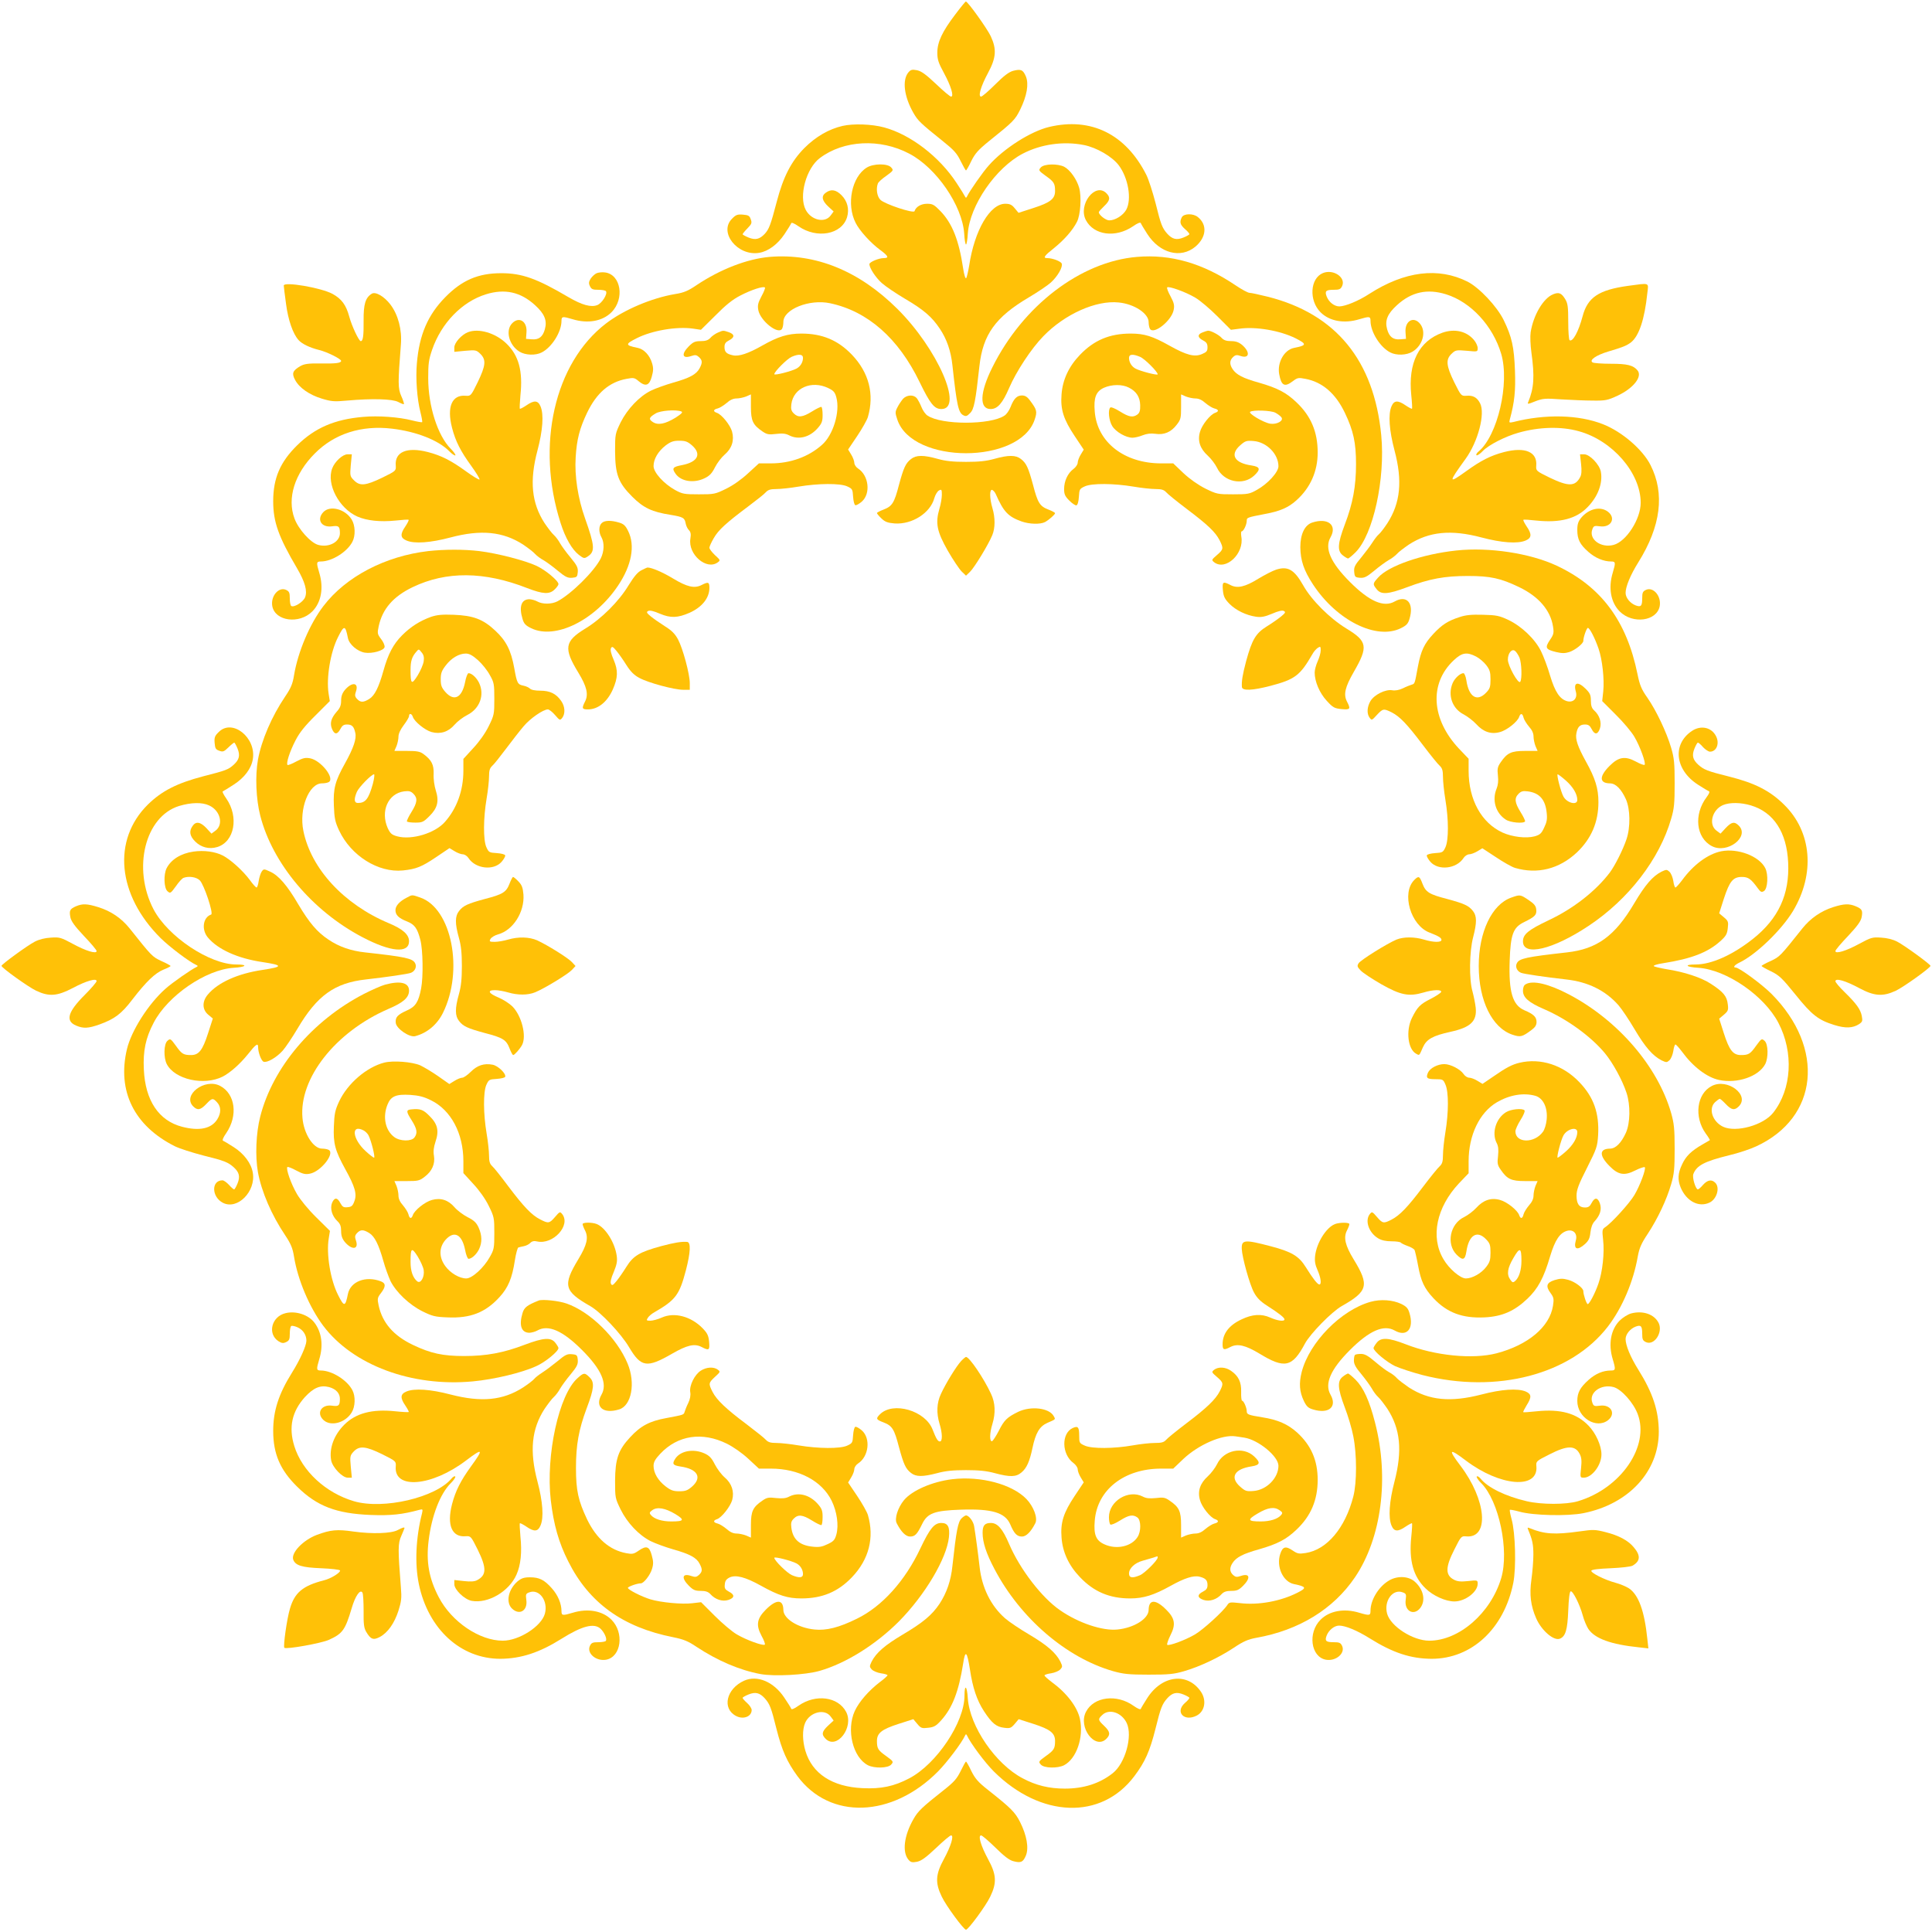 <?xml version="1.0" standalone="no"?>
<!DOCTYPE svg PUBLIC "-//W3C//DTD SVG 20010904//EN"
 "http://www.w3.org/TR/2001/REC-SVG-20010904/DTD/svg10.dtd">
<svg version="1.0" xmlns="http://www.w3.org/2000/svg"
 width="1280pt" height="1280pt" viewBox="0 0 1280 1280"
 preserveAspectRatio="xMidYMid meet">
<g transform="translate(0,1280) scale(0.1,-0.1)"
fill="#ffc107" stroke="none">
<path d="M6328 12703 c-86 -113 -118 -182 -118 -252 0 -45 7 -67 44 -135 46
-85 68 -156 47 -156 -7 0 -52 38 -100 84 -68 64 -97 85 -127 91 -32 6 -41 3
-56 -15 -42 -51 -28 -160 33 -267 31 -54 47 -69 199 -191 70 -56 90 -78 115
-130 17 -34 32 -61 35 -61 3 0 19 28 35 62 25 50 46 74 115 130 166 133 175
143 209 211 45 92 58 169 38 219 -19 45 -33 51 -84 38 -29 -8 -62 -33 -120
-91 -44 -44 -86 -80 -93 -80 -22 0 -1 70 46 157 54 100 58 157 18 243 -24 51
-152 230 -165 230 -3 0 -35 -39 -71 -87z"/>
<path d="M5583 11966 c-92 -21 -179 -72 -254 -147 -87 -88 -140 -191 -183
-356 -40 -153 -51 -181 -79 -212 -34 -36 -62 -43 -107 -25 -22 9 -40 19 -40
22 0 3 14 21 32 39 28 29 31 36 22 60 -8 24 -16 28 -52 31 -36 3 -47 -1 -72
-27 -91 -90 37 -250 180 -226 60 10 122 56 167 123 23 34 43 67 45 73 2 7 21
-1 48 -20 122 -85 287 -55 322 60 16 54 2 107 -37 146 -36 36 -68 42 -103 17
-32 -22 -27 -52 14 -91 l37 -34 -20 -27 c-38 -52 -129 -31 -165 38 -47 90 3
275 94 343 158 119 399 131 592 29 180 -94 351 -344 364 -529 2 -40 8 -73 12
-73 4 0 10 33 12 73 13 185 184 435 364 529 121 63 270 84 406 57 84 -17 186
-76 230 -134 63 -84 87 -224 50 -294 -21 -38 -73 -71 -113 -71 -23 0 -69 36
-69 54 0 4 16 22 35 40 40 38 43 58 15 86 -74 74 -189 -76 -136 -178 53 -101
197 -120 313 -41 28 20 48 28 51 21 2 -6 21 -38 43 -72 83 -129 222 -165 319
-84 73 62 80 145 16 196 -30 25 -92 24 -106 -1 -16 -32 -12 -49 20 -78 17 -14
30 -30 30 -34 0 -4 -18 -14 -40 -23 -45 -18 -73 -11 -106 25 -34 38 -43 61
-78 203 -19 73 -46 157 -61 187 -136 270 -366 384 -644 318 -122 -29 -300
-142 -400 -255 -39 -43 -129 -172 -145 -207 -5 -9 -7 -9 -12 0 -3 7 -28 48
-56 90 -114 175 -306 322 -481 369 -81 22 -203 26 -274 10z"/>
<path d="M5743 11690 c-100 -61 -137 -244 -74 -367 26 -52 100 -133 161 -178
56 -41 62 -55 25 -55 -33 0 -95 -26 -95 -40 0 -26 43 -91 83 -126 25 -22 93
-68 152 -103 123 -72 179 -120 231 -198 47 -70 74 -149 84 -243 29 -267 40
-314 72 -331 17 -9 25 -7 45 14 26 25 36 75 62 312 23 208 106 324 326 454 59
35 126 80 147 99 45 41 81 103 72 126 -6 15 -61 36 -96 36 -30 0 -20 15 46 67
69 56 123 118 151 173 24 46 31 166 15 225 -16 57 -60 119 -99 140 -44 22
-133 20 -155 -4 -17 -19 -16 -21 32 -56 55 -39 62 -50 62 -101 0 -51 -31 -76
-143 -112 l-99 -32 -25 30 c-19 24 -33 30 -63 30 -101 0 -204 -176 -239 -410
-7 -41 -16 -79 -20 -83 -5 -5 -14 24 -20 65 -28 187 -72 298 -150 379 -42 43
-52 49 -89 49 -40 0 -74 -20 -83 -49 -6 -17 -198 47 -226 75 -23 23 -30 73
-17 108 3 9 28 32 56 51 48 35 49 37 32 56 -24 27 -117 26 -161 -1z"/>
<path d="M5099 11098 c-149 -13 -327 -82 -484 -187 -56 -38 -84 -50 -141 -59
-156 -26 -340 -104 -459 -195 -342 -262 -466 -807 -301 -1322 32 -101 76 -176
121 -211 33 -25 36 -26 60 -10 48 32 46 69 -19 252 -47 132 -70 280 -62 404 7
118 26 192 76 296 63 131 147 203 261 224 47 9 53 8 81 -16 45 -37 70 -29 86
30 11 40 12 57 2 90 -15 52 -54 93 -94 101 -85 17 -86 25 -6 65 100 50 261 78
370 63 l54 -8 96 95 c68 69 114 106 165 132 73 38 153 64 163 53 3 -3 -7 -29
-23 -58 -23 -44 -27 -59 -21 -92 14 -71 131 -164 157 -124 5 8 9 28 9 46 0 84
173 153 309 124 250 -53 453 -232 593 -521 71 -146 98 -180 145 -180 149 0
-26 400 -292 664 -254 252 -542 369 -846 344z"/>
<path d="M7533 11098 c-373 -31 -756 -323 -959 -733 -83 -166 -87 -275 -11
-275 46 0 79 38 123 140 47 109 146 260 226 342 142 147 350 240 500 224 103
-10 198 -73 198 -130 0 -17 4 -37 9 -45 25 -40 144 55 157 126 6 30 2 47 -21
90 -16 29 -26 55 -22 59 10 10 122 -30 186 -68 31 -18 97 -74 146 -123 l90
-90 55 7 c109 16 270 -12 373 -63 77 -39 75 -47 -10 -64 -65 -13 -112 -97 -98
-174 14 -77 36 -88 91 -46 30 23 37 24 83 15 112 -21 200 -97 261 -225 57
-119 74 -199 74 -340 0 -147 -21 -261 -75 -402 -47 -125 -50 -173 -13 -202 15
-12 31 -21 35 -21 5 0 28 19 50 41 117 117 198 487 170 776 -48 495 -300 803
-751 917 -57 14 -111 26 -122 26 -10 0 -51 22 -91 49 -218 147 -429 208 -654
189z"/>
<path d="M3953 10990 c-12 -5 -29 -21 -39 -35 -13 -21 -15 -31 -6 -50 10 -21
18 -25 56 -25 25 0 48 -4 51 -10 11 -18 -26 -78 -57 -91 -42 -17 -102 0 -193
53 -209 123 -307 158 -444 158 -153 0 -260 -46 -371 -159 -115 -117 -172 -248
-188 -437 -9 -100 1 -237 23 -323 9 -35 14 -65 12 -68 -3 -2 -33 3 -68 12 -86
22 -223 32 -323 23 -189 -16 -320 -73 -437 -188 -113 -111 -159 -218 -159
-371 0 -137 35 -235 158 -444 53 -91 70 -151 53 -193 -13 -31 -73 -68 -91 -57
-6 3 -10 26 -10 51 0 38 -4 46 -25 56 -49 22 -103 -42 -91 -108 19 -100 179
-121 265 -35 59 59 77 156 46 257 -20 67 -19 74 11 74 73 0 175 64 209 131 21
40 19 108 -5 147 -43 70 -144 96 -188 49 -46 -49 -13 -104 58 -94 44 6 51 0
52 -43 2 -59 -71 -100 -144 -80 -50 14 -131 104 -157 175 -50 134 1 297 135
431 130 131 309 188 511 164 161 -19 306 -76 378 -148 19 -20 38 -32 42 -29 3
4 -11 24 -31 44 -86 87 -149 282 -149 468 0 94 3 121 26 188 61 177 198 318
356 367 125 39 230 16 326 -72 63 -57 81 -102 65 -159 -14 -51 -40 -71 -87
-67 l-38 3 3 43 c6 74 -50 108 -96 59 -45 -48 -19 -145 50 -187 39 -24 107
-26 147 -5 67 34 131 136 131 209 0 30 7 31 74 11 101 -31 198 -13 257 46 89
89 63 250 -42 264 -18 3 -44 0 -56 -5z"/>
<path d="M8765 10991 c-86 -35 -94 -182 -16 -260 59 -59 156 -77 257 -46 67
20 74 19 74 -11 0 -73 64 -175 131 -209 40 -21 108 -19 147 5 68 41 93 131 51
184 -43 54 -103 20 -97 -56 l3 -43 -38 -3 c-47 -4 -73 16 -87 67 -16 57 2 102
65 159 96 88 201 111 326 72 164 -51 310 -209 365 -395 57 -194 -24 -542 -151
-647 -11 -9 -17 -20 -13 -24 5 -4 24 9 43 29 39 40 149 96 235 120 137 39 283
43 400 10 223 -61 410 -277 410 -474 0 -108 -95 -256 -179 -279 -85 -23 -167
38 -141 104 8 22 13 24 50 19 73 -10 108 53 54 96 -50 39 -126 22 -178 -39
-20 -25 -26 -42 -26 -81 0 -62 17 -96 74 -146 45 -40 101 -63 150 -63 30 0 31
-7 11 -74 -31 -101 -13 -198 46 -257 86 -86 246 -65 265 35 12 66 -42 130 -91
108 -21 -10 -25 -18 -25 -56 0 -51 -8 -60 -43 -47 -37 14 -67 51 -67 83 0 41
32 119 84 202 150 240 177 456 81 645 -52 103 -189 221 -314 270 -160 64 -384
69 -595 15 -27 -6 -29 -5 -23 17 31 114 39 189 34 323 -6 158 -20 223 -75 336
-45 91 -161 214 -239 254 -194 97 -416 70 -651 -81 -72 -47 -158 -82 -198 -83
-34 0 -70 28 -85 67 -13 35 -4 43 47 43 38 0 46 4 56 25 26 57 -58 114 -127
86z"/>
<path d="M1880 10908 c0 -7 7 -62 15 -121 14 -108 46 -199 83 -240 23 -26 76
-51 137 -66 53 -13 145 -59 145 -72 0 -14 -34 -19 -137 -17 -83 1 -107 -3
-134 -18 -51 -30 -57 -48 -34 -91 28 -53 95 -99 177 -124 63 -19 82 -21 167
-13 167 15 301 11 339 -9 19 -10 36 -17 38 -14 2 2 -5 26 -17 52 -23 51 -23
88 -3 342 8 99 -18 197 -69 265 -41 54 -99 88 -124 72 -42 -26 -55 -69 -54
-178 1 -103 -4 -136 -19 -136 -12 0 -59 99 -76 162 -21 78 -51 118 -111 151
-76 41 -323 83 -323 55z"/>
<path d="M10785 10906 c-193 -27 -267 -76 -300 -202 -27 -101 -65 -171 -86
-158 -5 3 -9 58 -9 122 0 99 -3 122 -20 150 -25 41 -42 48 -81 32 -65 -27
-130 -138 -148 -251 -4 -27 -2 -84 5 -135 22 -158 17 -236 -21 -327 -7 -16 -3
-16 46 4 50 19 64 21 174 13 66 -4 161 -8 210 -8 82 -1 96 2 163 33 104 49
165 126 131 167 -28 34 -67 44 -176 44 -59 0 -115 4 -122 9 -24 15 24 48 104
72 98 29 122 39 151 61 53 42 90 153 108 326 8 72 20 68 -129 48z"/>
<path d="M3100 10599 c-43 -17 -90 -70 -90 -101 l0 -29 73 7 c69 6 73 5 100
-21 39 -39 35 -77 -18 -187 -45 -92 -46 -92 -80 -90 -91 8 -126 -74 -90 -213
23 -89 57 -155 126 -250 34 -47 59 -88 56 -92 -4 -3 -45 22 -92 56 -95 69
-161 103 -250 126 -139 36 -221 1 -213 -90 2 -34 2 -35 -90 -80 -110 -53 -148
-57 -187 -17 -26 26 -27 30 -21 100 l7 72 -29 0 c-32 0 -84 -48 -101 -93 -40
-104 45 -265 166 -319 64 -28 152 -37 252 -27 46 5 86 8 88 5 3 -2 -7 -22 -21
-43 -36 -52 -34 -77 7 -94 52 -23 159 -15 291 20 203 54 349 39 482 -47 32
-22 68 -49 79 -62 11 -12 36 -31 55 -41 19 -11 62 -42 95 -70 51 -42 66 -49
95 -47 32 3 35 6 38 38 2 29 -5 44 -47 95 -28 33 -59 76 -70 95 -10 19 -29 44
-41 55 -13 11 -40 47 -62 79 -86 133 -101 279 -47 482 35 132 43 239 20 292
-17 40 -42 42 -94 6 -21 -14 -40 -24 -43 -22 -2 3 0 43 4 89 17 161 -11 264
-93 343 -72 70 -184 103 -255 75z"/>
<path d="M4755 10596 c-16 -7 -39 -23 -49 -35 -14 -15 -31 -21 -64 -21 -37 0
-50 -6 -78 -34 -52 -52 -44 -85 15 -65 27 9 35 8 51 -6 24 -22 25 -37 5 -75
-21 -40 -65 -64 -175 -95 -52 -15 -119 -39 -147 -53 -76 -37 -156 -121 -201
-210 -36 -75 -37 -78 -37 -191 1 -154 21 -209 114 -302 74 -74 131 -101 254
-120 83 -14 93 -19 100 -58 3 -16 13 -36 22 -44 11 -12 14 -26 9 -56 -17 -104
107 -211 181 -157 19 14 18 15 -18 48 -20 19 -37 41 -37 49 0 8 13 37 29 64
31 54 80 99 231 212 52 39 104 80 114 92 15 16 31 21 70 21 28 0 94 7 146 16
132 22 275 23 322 2 35 -16 37 -19 40 -69 2 -29 8 -54 15 -56 6 -2 26 9 43 24
60 53 46 173 -25 219 -14 9 -25 26 -25 38 0 11 -9 36 -21 55 l-20 33 60 89
c33 49 65 106 71 126 44 151 7 295 -106 413 -92 96 -196 140 -335 140 -89 0
-154 -20 -258 -79 -93 -53 -156 -74 -195 -65 -43 9 -56 22 -56 55 0 22 7 32
30 44 39 20 38 40 -1 54 -39 13 -37 13 -74 -3z m565 -167 c0 -29 -17 -57 -43
-71 -34 -18 -147 -47 -147 -37 0 17 85 102 115 115 46 20 75 18 75 -7z m167
-200 c36 -17 45 -28 54 -62 26 -95 -21 -250 -96 -315 -89 -79 -209 -122 -338
-122 l-79 0 -71 -65 c-44 -41 -99 -80 -146 -103 -73 -36 -80 -37 -181 -37 -97
0 -109 2 -158 29 -75 42 -142 116 -142 158 0 47 30 97 79 136 35 26 52 32 91
32 41 0 55 -5 85 -31 64 -57 39 -109 -64 -130 -65 -12 -71 -21 -45 -58 36 -51
120 -64 191 -30 34 16 50 33 70 73 14 28 43 66 64 84 48 41 65 94 49 153 -12
43 -69 114 -101 124 -26 9 -24 22 6 29 13 3 40 20 59 36 22 20 44 30 65 30 17
0 46 6 64 13 l32 14 0 -83 c0 -92 13 -119 76 -162 29 -20 42 -23 90 -17 42 5
64 3 87 -9 62 -32 136 -14 190 48 27 31 32 45 32 86 0 27 -3 51 -8 54 -4 2
-32 -11 -62 -30 -63 -39 -92 -42 -121 -13 -17 17 -20 29 -16 62 14 107 134
159 244 106z m-973 -155 c12 -5 2 -15 -38 -41 -69 -42 -116 -52 -151 -29 -29
19 -26 30 19 57 31 19 134 27 170 13z"/>
<path d="M7968 10598 c-36 -13 -35 -34 2 -53 23 -12 30 -22 30 -46 0 -25 -6
-32 -37 -45 -49 -21 -102 -7 -213 55 -114 64 -168 81 -259 81 -140 0 -243 -44
-336 -141 -74 -77 -115 -165 -122 -262 -8 -100 13 -165 87 -276 l60 -90 -20
-33 c-11 -18 -20 -42 -20 -54 0 -11 -13 -30 -28 -41 -38 -28 -62 -80 -62 -133
0 -35 6 -48 35 -77 19 -19 40 -33 47 -31 8 3 14 26 16 57 3 50 5 53 40 69 47
21 190 20 322 -2 52 -9 118 -16 146 -16 39 0 55 -5 70 -21 10 -12 72 -62 138
-112 139 -105 188 -152 216 -206 27 -54 26 -61 -17 -98 -37 -32 -37 -33 -19
-48 77 -59 201 58 180 170 -3 20 -2 35 3 35 12 0 33 45 33 70 0 21 3 22 122
45 98 18 154 42 208 91 92 83 140 192 140 316 0 136 -44 241 -140 332 -68 65
-125 95 -250 131 -105 29 -150 53 -174 90 -21 32 -20 58 4 80 15 14 25 15 48
7 60 -21 67 25 11 73 -22 18 -42 25 -73 25 -31 0 -48 6 -62 21 -18 21 -74 50
-91 48 -4 0 -20 -5 -35 -11z m-415 -162 c30 -12 117 -99 117 -116 0 -9 -116
21 -147 38 -26 14 -43 42 -43 71 0 25 25 27 73 7z m-74 -204 c50 -25 74 -63
75 -117 1 -35 -4 -50 -18 -61 -30 -22 -57 -17 -116 20 -32 20 -59 31 -64 26
-17 -16 -9 -88 13 -123 24 -39 91 -77 134 -77 15 0 45 7 67 16 28 11 54 14 84
10 58 -9 105 11 142 60 27 34 29 45 29 119 l0 82 32 -14 c18 -7 47 -13 64 -13
21 0 43 -10 65 -30 19 -16 46 -33 59 -36 30 -7 32 -20 6 -29 -32 -10 -89 -81
-101 -127 -17 -59 1 -111 52 -157 22 -20 49 -56 61 -80 44 -94 172 -121 246
-52 45 42 40 58 -16 67 -115 16 -147 72 -76 134 33 29 41 32 89 28 86 -7 164
-86 164 -167 0 -39 -71 -117 -142 -156 -49 -28 -60 -30 -159 -30 -102 0 -107
1 -183 38 -49 25 -102 62 -146 103 l-67 64 -80 0 c-244 0 -424 140 -440 343
-8 92 8 134 61 158 52 23 121 24 165 1z m970 -166 c15 -8 33 -21 40 -30 19
-23 -29 -50 -74 -43 -46 8 -148 69 -132 79 21 13 136 9 166 -6z"/>
<path d="M9557 10596 c-157 -56 -229 -200 -207 -414 5 -47 7 -88 5 -90 -2 -2
-21 8 -42 22 -52 36 -77 34 -94 -6 -23 -53 -15 -160 20 -292 54 -203 39 -348
-47 -482 -21 -32 -47 -66 -57 -74 -10 -8 -29 -33 -43 -55 -14 -22 -47 -66 -74
-99 -42 -50 -49 -64 -46 -95 3 -33 6 -36 38 -39 29 -2 44 5 95 47 33 28 76 59
95 70 19 10 44 29 55 41 11 13 47 40 79 62 133 86 279 101 482 47 132 -35 239
-43 292 -20 40 17 42 42 6 94 -14 21 -24 41 -21 43 2 3 42 0 88 -5 155 -16
263 12 337 89 69 70 102 159 88 235 -9 48 -74 115 -110 115 l-28 0 7 -64 c5
-44 3 -71 -6 -87 -33 -63 -78 -63 -201 -4 -92 45 -92 46 -90 80 8 91 -74 126
-213 90 -89 -23 -155 -57 -250 -126 -121 -87 -121 -79 -5 81 83 115 131 300
96 368 -20 39 -47 54 -91 50 -34 -2 -35 -1 -80 89 -54 110 -58 152 -17 190 25
24 31 25 100 19 72 -7 72 -7 72 18 0 13 -11 38 -25 54 -49 58 -127 76 -208 48z"/>
<path d="M5983 10158 c-11 -13 -28 -38 -37 -56 -16 -31 -16 -37 -1 -82 99
-297 811 -297 910 0 18 54 15 65 -32 128 -17 23 -32 32 -52 32 -33 0 -54 -20
-76 -77 -9 -23 -27 -49 -41 -57 -93 -62 -415 -62 -508 0 -14 8 -32 34 -41 57
-9 23 -24 50 -32 60 -22 24 -65 21 -90 -5z"/>
<path d="M6036 9759 c-36 -28 -49 -57 -80 -171 -31 -120 -45 -142 -102 -164
-24 -9 -44 -20 -44 -23 0 -4 13 -20 30 -36 24 -23 41 -29 87 -33 116 -8 236
69 263 167 6 22 20 45 30 51 18 10 20 7 20 -28 0 -21 -7 -63 -16 -92 -28 -96
-17 -151 55 -278 35 -61 77 -123 92 -138 l29 -28 26 25 c28 26 122 180 148
243 20 48 20 116 1 180 -19 64 -20 127 -1 120 7 -3 18 -15 23 -27 52 -118 82
-150 172 -182 51 -18 123 -20 154 -4 26 14 67 50 67 59 0 4 -20 15 -44 24 -57
22 -71 44 -102 164 -31 114 -44 143 -80 171 -34 27 -83 27 -176 1 -53 -15
-103 -20 -188 -20 -85 0 -135 5 -188 20 -93 26 -142 26 -176 -1z"/>
<path d="M3986 9334 c-20 -19 -20 -61 -1 -94 20 -36 18 -94 -5 -140 -44 -87
-197 -237 -287 -284 -39 -20 -99 -20 -133 -1 -14 8 -37 14 -52 15 -54 0 -71
-49 -46 -131 9 -31 20 -43 57 -61 159 -78 423 52 577 284 89 133 113 264 66
359 -18 37 -30 48 -61 57 -53 16 -97 15 -115 -4z"/>
<path d="M8694 9338 c-50 -16 -79 -77 -79 -163 1 -88 23 -154 84 -247 157
-239 420 -370 582 -290 37 18 48 30 57 61 32 104 -17 162 -98 116 -72 -41
-167 0 -296 129 -129 129 -170 224 -129 296 46 81 -17 132 -121 98z"/>
<path d="M2838 9149 c-285 -33 -546 -169 -695 -364 -91 -119 -169 -303 -195
-459 -9 -57 -21 -85 -59 -141 -89 -132 -156 -288 -180 -418 -19 -107 -13 -260
15 -370 81 -318 345 -632 677 -806 188 -99 309 -109 309 -27 0 44 -41 81 -135
120 -297 125 -514 360 -565 611 -30 145 36 315 123 315 18 0 38 4 46 9 40 26
-53 143 -124 157 -33 6 -48 2 -92 -21 -29 -16 -55 -26 -58 -23 -11 10 15 90
53 163 26 51 62 96 132 165 l95 95 -8 50 c-16 104 12 275 63 375 40 80 48 79
65 -7 8 -42 63 -89 112 -97 49 -8 127 14 131 37 2 10 -8 34 -23 53 -25 33 -26
38 -16 85 25 115 96 197 225 259 223 107 474 105 758 -6 106 -41 149 -43 183
-9 14 13 25 29 25 35 0 22 -85 93 -145 121 -77 36 -259 83 -380 98 -103 12
-225 12 -337 0z"/>
<path d="M9650 9153 c-227 -24 -452 -102 -520 -180 -36 -40 -36 -43 -9 -77 29
-37 74 -34 200 13 151 57 250 75 404 75 150 0 217 -15 340 -74 129 -62 207
-153 224 -260 7 -43 5 -53 -21 -91 -34 -51 -28 -62 42 -79 38 -9 58 -9 87 0
39 13 93 56 93 74 0 25 22 86 30 86 12 0 47 -68 71 -138 25 -73 39 -202 31
-282 l-7 -65 90 -90 c50 -49 105 -115 123 -146 38 -64 78 -176 68 -186 -4 -4
-30 6 -59 22 -71 38 -114 30 -173 -29 -70 -70 -69 -115 2 -116 38 0 75 -37
106 -105 29 -65 31 -185 4 -265 -23 -69 -76 -174 -110 -220 -93 -123 -242
-240 -406 -317 -135 -64 -170 -93 -170 -140 0 -101 198 -55 435 103 264 175
470 442 547 710 20 67 23 102 23 234 0 132 -3 167 -23 235 -30 103 -99 248
-158 333 -39 55 -50 82 -65 155 -72 354 -241 581 -535 719 -177 83 -449 124
-664 101z"/>
<path d="M4250 9022 c-25 -12 -49 -41 -85 -99 -64 -107 -182 -224 -288 -288
-137 -84 -144 -130 -45 -292 56 -92 68 -144 44 -191 -23 -45 -20 -52 19 -52
67 0 128 49 165 132 34 78 36 125 6 196 -18 41 -24 68 -18 78 7 13 13 10 36
-18 15 -18 45 -60 66 -94 28 -44 52 -68 87 -86 59 -32 230 -78 289 -78 l44 0
0 44 c0 60 -46 230 -78 290 -20 37 -42 59 -87 87 -33 21 -75 50 -93 65 -28 23
-31 29 -18 36 10 6 37 0 78 -18 71 -30 118 -28 196 6 83 37 132 98 132 165 0
39 -7 42 -52 19 -47 -24 -96 -13 -190 44 -68 41 -140 72 -168 72 -3 0 -21 -8
-40 -18z"/>
<path d="M8455 9026 c-22 -7 -75 -34 -118 -60 -89 -55 -139 -66 -185 -42 -50
26 -55 22 -50 -35 4 -41 12 -57 43 -89 42 -43 112 -77 177 -86 34 -5 58 0 106
20 41 18 68 24 78 18 13 -7 10 -13 -18 -36 -18 -15 -61 -45 -95 -66 -74 -46
-98 -88 -137 -230 -24 -91 -31 -134 -28 -172 3 -26 70 -23 189 8 163 43 196
68 278 210 9 17 26 36 36 42 17 11 19 9 19 -17 0 -16 -9 -48 -20 -72 -11 -24
-20 -58 -20 -75 0 -59 32 -135 80 -187 41 -45 51 -50 98 -55 58 -5 62 0 36 50
-24 47 -13 95 45 196 97 168 91 203 -49 288 -110 67 -232 189 -286 286 -59
104 -101 129 -179 104z"/>
<path d="M2855 8713 c-74 -27 -134 -65 -191 -122 -58 -58 -93 -124 -124 -236
-31 -110 -58 -164 -94 -186 -39 -24 -58 -24 -81 1 -14 15 -15 25 -7 48 21 60
-25 67 -73 11 -18 -22 -25 -42 -25 -71 0 -31 -7 -49 -30 -74 -37 -43 -46 -76
-30 -114 16 -38 35 -38 55 0 12 23 22 30 44 30 33 0 46 -13 55 -56 9 -39 -12
-100 -68 -201 -66 -118 -79 -168 -74 -281 3 -83 8 -107 35 -165 79 -167 259
-280 422 -264 88 9 125 24 220 88 l89 60 33 -20 c19 -12 44 -21 55 -21 12 0
29 -11 38 -25 46 -71 166 -85 219 -25 15 17 26 37 24 43 -2 7 -27 13 -56 15
-50 3 -53 5 -69 40 -21 48 -20 192 2 322 9 52 16 118 16 146 0 39 5 55 21 70
12 10 53 62 92 114 39 52 91 119 116 148 43 52 130 112 161 112 8 0 30 -17 47
-37 32 -37 33 -37 48 -19 21 28 19 75 -7 112 -33 48 -74 68 -138 68 -33 0 -61
5 -69 14 -7 7 -26 16 -42 19 -40 8 -44 16 -62 117 -21 117 -54 182 -127 249
-80 75 -145 99 -275 104 -78 3 -111 -1 -150 -14z m-48 -295 c-3 -20 -21 -62
-40 -93 -40 -64 -47 -58 -47 36 0 60 9 88 39 122 15 18 16 18 34 -5 14 -16 18
-33 14 -60z m360 8 c27 -24 62 -68 78 -98 28 -49 30 -60 30 -158 0 -101 -1
-108 -37 -181 -23 -47 -62 -102 -103 -146 l-65 -71 0 -79 c0 -129 -43 -249
-122 -338 -65 -75 -220 -122 -316 -96 -37 10 -46 19 -63 54 -50 112 2 230 108
244 33 4 45 1 62 -16 29 -29 26 -58 -13 -121 -19 -30 -32 -58 -30 -62 3 -5 28
-8 56 -8 46 0 54 4 93 43 54 53 65 99 42 171 -9 28 -16 76 -14 108 2 61 -13
92 -67 132 -23 17 -42 21 -110 21 l-83 0 14 32 c7 18 13 46 13 63 0 19 13 47
35 76 19 25 35 52 35 60 0 21 18 17 25 -5 10 -32 81 -89 124 -101 59 -16 112
1 153 49 18 21 56 50 84 64 83 42 116 133 78 213 -17 35 -49 64 -70 64 -6 0
-17 -27 -23 -61 -21 -103 -73 -128 -130 -64 -26 30 -31 44 -31 85 0 39 6 56
33 91 37 49 88 79 133 79 23 0 45 -12 81 -44z m-697 -820 c-28 -100 -49 -126
-99 -126 -25 0 -27 25 -7 73 13 31 97 117 114 117 5 0 1 -29 -8 -64z"/>
<path d="M9668 8711 c-75 -24 -116 -51 -171 -110 -61 -65 -83 -112 -103 -217
-21 -114 -20 -114 -41 -120 -10 -3 -36 -13 -58 -24 -25 -12 -52 -17 -72 -13
-44 7 -117 -29 -143 -71 -23 -39 -26 -84 -6 -111 14 -19 15 -18 48 18 40 43
45 44 99 17 54 -28 101 -77 206 -216 50 -66 100 -128 112 -138 16 -15 21 -31
21 -73 0 -29 7 -97 16 -151 22 -131 22 -266 1 -314 -16 -35 -20 -37 -69 -40
-28 -2 -53 -8 -55 -15 -2 -6 9 -26 24 -43 53 -60 173 -46 219 25 9 14 26 25
38 25 11 0 36 9 54 20 l33 20 90 -59 c49 -33 106 -65 126 -71 149 -44 294 -7
411 103 95 91 142 200 142 333 0 90 -21 158 -83 269 -54 98 -71 147 -63 187 8
43 24 58 57 58 22 0 32 -7 44 -30 20 -40 41 -38 55 4 13 40 -3 88 -39 120 -15
14 -21 31 -21 64 0 37 -6 50 -34 78 -52 52 -83 44 -66 -17 13 -44 -14 -75 -56
-65 -49 13 -81 60 -114 169 -16 56 -44 130 -61 164 -40 80 -128 164 -216 206
-60 28 -80 32 -168 34 -76 2 -113 -1 -157 -16z m399 -268 c14 -35 18 -140 5
-160 -12 -19 -82 106 -82 147 0 43 27 75 48 57 8 -6 21 -26 29 -44z m-287 7
c21 -11 51 -36 67 -57 23 -30 28 -46 28 -94 0 -50 -4 -62 -29 -88 -60 -63
-115 -29 -131 82 -4 26 -13 47 -19 47 -22 0 -58 -33 -72 -66 -34 -80 -2 -169
73 -207 26 -14 64 -43 84 -65 46 -51 98 -69 157 -52 46 12 117 69 127 101 9
26 22 24 29 -6 3 -13 20 -40 36 -59 20 -22 30 -44 30 -65 0 -17 6 -46 13 -64
l14 -32 -83 0 c-92 0 -119 -13 -162 -76 -20 -29 -23 -42 -18 -87 4 -36 1 -63
-9 -88 -31 -75 -6 -161 61 -204 29 -20 118 -28 128 -12 2 4 -11 32 -30 62 -39
63 -42 92 -13 121 17 17 29 20 61 16 77 -10 116 -54 125 -140 5 -44 1 -64 -17
-101 -18 -39 -28 -47 -63 -57 -56 -15 -148 -4 -212 25 -140 64 -225 218 -225
409 l0 80 -64 67 c-184 196 -198 432 -35 585 55 52 87 57 149 25z m595 -822
c47 -42 75 -89 75 -128 0 -37 -68 -21 -92 23 -17 31 -47 147 -38 147 4 0 29
-19 55 -42z"/>
<path d="M1449 7950 c-26 -25 -30 -36 -27 -72 3 -36 7 -44 31 -52 24 -9 31 -6
60 22 18 18 36 32 39 32 3 0 13 -18 22 -40 18 -45 11 -73 -25 -106 -36 -33
-53 -39 -202 -77 -175 -46 -275 -97 -367 -187 -238 -235 -203 -600 84 -885 60
-59 189 -157 238 -179 10 -5 10 -7 1 -12 -35 -16 -164 -106 -207 -145 -113
-100 -226 -278 -255 -400 -66 -278 48 -508 317 -643 30 -15 114 -42 187 -61
142 -35 166 -45 204 -79 36 -33 43 -61 25 -106 -9 -22 -19 -40 -23 -40 -4 0
-20 14 -34 30 -15 16 -34 30 -43 30 -75 0 -73 -110 3 -149 96 -49 219 75 198
199 -10 62 -58 126 -125 169 -34 22 -66 41 -72 43 -7 3 1 23 21 51 79 116 60
260 -41 313 -102 53 -252 -62 -178 -136 28 -28 48 -25 86 15 39 41 44 42 72
12 27 -29 28 -70 2 -112 -39 -63 -119 -80 -234 -50 -154 40 -244 174 -253 380
-6 123 12 208 65 309 93 179 345 352 529 364 85 5 99 22 19 22 -177 0 -454
185 -549 366 -141 271 -56 614 169 684 80 24 154 26 201 3 73 -34 95 -126 41
-166 l-27 -20 -34 37 c-39 41 -69 46 -91 14 -25 -35 -19 -67 17 -103 39 -39
92 -53 146 -37 115 35 145 200 60 322 -17 24 -28 45 -23 47 5 2 38 22 73 45
70 45 116 106 126 168 24 143 -136 271 -226 180z"/>
<path d="M11209 7957 c-131 -88 -112 -258 41 -356 34 -22 66 -41 72 -43 7 -3
1 -18 -15 -39 -87 -115 -71 -270 35 -325 102 -53 252 62 178 136 -29 29 -48
25 -87 -16 l-34 -37 -27 20 c-54 40 -29 138 43 169 45 19 118 18 185 -2 151
-45 238 -178 247 -379 10 -210 -64 -371 -233 -505 -135 -107 -275 -170 -381
-170 -79 0 -64 -17 20 -22 185 -13 435 -184 529 -364 103 -196 89 -440 -34
-596 -65 -83 -246 -133 -332 -93 -71 34 -99 120 -53 163 13 12 27 22 31 22 4
0 22 -16 40 -35 38 -40 58 -43 86 -15 75 75 -76 189 -179 135 -100 -51 -119
-205 -40 -315 17 -23 29 -43 27 -44 -2 -1 -24 -14 -50 -29 -73 -42 -109 -77
-134 -132 -28 -58 -30 -101 -9 -153 38 -90 119 -133 190 -100 49 22 72 100 39
132 -24 24 -51 19 -81 -14 -14 -17 -30 -30 -34 -30 -15 0 -39 79 -30 102 22
57 75 84 237 124 60 14 141 41 179 59 413 190 459 651 101 1011 -63 63 -214
174 -237 174 -20 0 -7 17 24 32 110 52 280 216 356 342 148 247 125 525 -59
705 -93 92 -193 143 -364 186 -144 36 -167 45 -205 79 -36 33 -43 61 -25 106
9 22 19 40 23 40 4 0 20 -13 34 -30 15 -16 36 -30 46 -30 44 0 65 55 40 103
-30 59 -101 74 -160 34z"/>
<path d="M1282 7158 c-84 -12 -148 -52 -178 -110 -21 -41 -18 -131 5 -152 19
-17 21 -16 56 32 19 28 42 53 51 56 35 13 85 6 108 -17 28 -28 92 -220 75
-226 -54 -18 -66 -99 -22 -152 67 -80 199 -139 362 -163 138 -21 138 -31 0
-52 -163 -24 -295 -83 -362 -163 -39 -46 -38 -100 3 -134 l30 -25 -32 -99
c-36 -112 -61 -143 -112 -143 -51 0 -62 7 -101 62 -35 48 -37 49 -56 32 -24
-21 -26 -111 -4 -154 53 -102 246 -145 370 -83 50 26 114 82 168 149 52 66 67
76 67 47 0 -36 21 -91 36 -97 23 -9 85 27 126 72 19 21 64 88 99 147 130 220
246 303 454 326 133 15 279 36 298 44 27 11 40 41 27 64 -16 31 -65 42 -330
71 -94 10 -173 37 -244 85 -75 50 -126 110 -200 234 -73 125 -130 191 -186
216 -41 19 -43 19 -56 1 -7 -10 -16 -38 -20 -62 -3 -24 -10 -44 -14 -44 -5 0
-25 22 -45 50 -45 61 -127 135 -179 162 -50 26 -126 36 -194 26z"/>
<path d="M11403 7160 c-88 -18 -184 -89 -259 -192 -20 -26 -39 -48 -44 -48 -4
0 -11 20 -14 44 -4 24 -15 51 -26 61 -17 15 -20 15 -52 0 -59 -30 -108 -87
-181 -210 -128 -217 -247 -303 -447 -325 -268 -30 -314 -40 -330 -71 -13 -23
0 -53 27 -64 19 -8 165 -29 298 -44 146 -16 261 -73 347 -170 22 -25 71 -98
108 -161 70 -118 120 -175 178 -205 32 -15 35 -15 52 0 11 10 22 37 26 61 3
24 10 44 14 44 5 0 24 -22 44 -48 72 -99 165 -170 245 -187 121 -26 263 23
306 105 22 43 20 133 -4 154 -19 17 -21 16 -56 -32 -39 -55 -50 -62 -101 -62
-52 0 -77 32 -113 144 l-31 97 31 26 c28 24 31 31 26 70 -6 53 -29 81 -112
135 -64 42 -177 79 -295 97 -41 7 -79 16 -83 20 -5 5 24 14 65 20 184 29 293
71 375 145 38 34 46 48 50 87 5 41 3 48 -26 72 l-31 26 31 97 c38 116 61 144
119 144 43 0 61 -13 106 -75 18 -25 25 -28 40 -19 26 15 31 111 9 153 -40 79
-182 133 -292 111z"/>
<path d="M3376 6946 c-22 -57 -44 -71 -164 -102 -114 -31 -143 -44 -171 -80
-27 -34 -27 -83 -1 -176 15 -53 20 -103 20 -188 0 -85 -5 -135 -20 -188 -26
-93 -26 -142 1 -176 28 -36 57 -49 171 -80 120 -31 142 -45 164 -102 9 -24 20
-44 24 -44 9 0 45 41 59 67 31 60 -3 194 -65 256 -20 19 -60 45 -89 57 -68 28
-80 50 -26 50 21 0 60 -7 87 -15 64 -19 132 -19 180 1 63 26 217 120 243 148
l24 26 -24 26 c-26 28 -161 112 -230 144 -53 23 -125 25 -193 5 -27 -8 -67
-15 -88 -15 -35 0 -38 2 -28 20 6 10 29 24 51 30 98 27 175 147 167 263 -4 46
-10 63 -33 87 -16 17 -32 30 -36 30 -3 0 -14 -20 -23 -44z"/>
<path d="M9370 6970 c-87 -87 -24 -302 102 -349 59 -23 78 -34 78 -48 0 -18
-54 -17 -116 2 -63 19 -135 19 -182 0 -62 -26 -237 -135 -251 -157 -11 -18 -9
-24 14 -48 14 -15 76 -56 137 -91 127 -72 182 -83 278 -55 66 20 123 21 118 4
-3 -7 -33 -27 -68 -45 -72 -36 -90 -55 -126 -128 -41 -85 -26 -207 28 -236 23
-13 20 -15 45 42 24 54 65 77 183 103 133 29 176 70 167 159 -3 28 -13 77 -21
107 -24 81 -21 266 4 361 25 96 25 140 -1 173 -28 36 -57 49 -171 80 -120 31
-142 45 -164 102 -19 50 -25 53 -54 24z"/>
<path d="M2695 6853 c-49 -25 -75 -55 -75 -83 0 -32 21 -53 77 -75 50 -20 68
-45 88 -122 17 -66 20 -244 5 -322 -17 -89 -37 -121 -95 -146 -62 -28 -77 -45
-73 -82 4 -38 90 -97 128 -88 78 20 145 75 184 153 140 281 59 695 -151 766
-55 19 -51 19 -88 -1z"/>
<path d="M10012 6853 c-128 -45 -215 -228 -215 -453 0 -230 89 -410 223 -455
54 -18 65 -15 128 32 23 17 32 32 32 52 0 33 -19 52 -81 78 -78 34 -104 122
-97 327 6 176 23 221 94 256 73 36 86 48 82 84 -2 24 -13 38 -52 64 -54 36
-55 36 -114 15z"/>
<path d="M504 6796 c-41 -18 -46 -28 -38 -72 5 -27 28 -59 90 -125 46 -48 84
-93 84 -100 0 -21 -72 1 -158 48 -78 42 -87 45 -145 41 -39 -2 -79 -12 -107
-27 -47 -24 -220 -150 -220 -160 0 -13 179 -141 230 -165 85 -40 139 -36 242
18 90 48 158 67 158 46 0 -7 -36 -49 -80 -93 -112 -112 -128 -172 -55 -202 47
-20 79 -19 155 8 99 36 144 69 217 165 91 118 150 175 206 198 26 10 47 21 47
24 0 3 -27 18 -61 33 -61 29 -62 30 -211 217 -54 67 -123 114 -207 140 -74 23
-104 24 -147 6z"/>
<path d="M12145 6790 c-81 -26 -150 -74 -203 -140 -149 -187 -150 -188 -211
-217 -34 -15 -61 -30 -60 -33 0 -3 28 -19 62 -35 55 -27 74 -45 162 -154 110
-137 152 -169 258 -202 74 -23 122 -21 164 6 22 15 24 21 18 53 -8 44 -36 83
-116 161 -32 31 -59 63 -59 70 0 23 68 3 157 -45 100 -54 157 -58 243 -18 51
24 230 152 230 165 0 10 -173 136 -220 160 -28 15 -68 25 -107 27 -58 4 -67 1
-145 -41 -86 -47 -158 -69 -158 -48 0 7 38 52 84 100 62 66 85 98 90 125 8 44
3 54 -40 72 -44 18 -76 17 -149 -6z"/>
<path d="M2550 6276 c-25 -7 -88 -35 -139 -61 -342 -177 -604 -487 -687 -813
-28 -109 -34 -263 -15 -369 24 -129 90 -283 181 -418 37 -56 49 -84 58 -141
25 -154 102 -335 193 -457 197 -262 588 -407 992 -369 140 13 325 57 420 101
59 26 147 98 147 120 0 4 -9 20 -21 35 -29 37 -77 34 -202 -13 -141 -54 -255
-75 -402 -75 -141 0 -221 17 -340 74 -128 61 -201 146 -226 259 -10 47 -9 53
15 84 33 43 33 65 -1 78 -100 38 -201 -1 -218 -84 -17 -86 -25 -87 -65 -7 -51
100 -79 272 -62 375 l8 50 -91 90 c-53 52 -106 117 -128 155 -39 67 -74 167
-63 178 4 3 30 -7 59 -23 43 -23 60 -27 90 -21 71 13 166 132 126 157 -8 5
-28 9 -45 9 -58 0 -121 98 -130 203 -24 262 218 570 568 722 101 43 138 76
138 122 0 53 -58 67 -160 39z"/>
<path d="M10108 6279 c-12 -6 -18 -22 -18 -43 0 -45 38 -78 140 -122 151 -65
310 -180 403 -292 52 -63 115 -177 143 -262 27 -81 25 -200 -4 -265 -31 -68
-68 -105 -106 -105 -71 -1 -72 -46 -2 -116 58 -59 99 -65 171 -28 30 15 58 24
62 21 10 -10 -32 -123 -69 -185 -32 -54 -151 -185 -194 -213 -19 -13 -20 -19
-13 -84 10 -84 -4 -212 -31 -289 -22 -64 -60 -136 -71 -136 -8 0 -29 63 -29
86 0 21 -56 63 -101 75 -37 10 -53 9 -90 -2 -53 -17 -60 -40 -26 -86 21 -29
23 -39 16 -84 -22 -140 -165 -260 -374 -315 -158 -41 -408 -16 -602 60 -114
44 -163 47 -192 10 -12 -15 -21 -31 -21 -35 0 -21 87 -93 143 -120 34 -15 116
-42 181 -59 492 -126 985 3 1230 323 94 123 168 296 197 464 10 54 23 85 66
149 67 102 125 226 155 329 20 68 23 103 23 235 0 132 -4 167 -23 235 -89 310
-352 615 -676 786 -135 71 -241 96 -288 68z"/>
<path d="M2546 5760 c-117 -30 -243 -138 -299 -257 -27 -58 -32 -82 -35 -165
-5 -113 8 -161 75 -283 65 -117 79 -166 61 -213 -11 -31 -19 -38 -45 -40 -27
-3 -34 2 -48 27 -20 39 -39 39 -55 2 -15 -37 0 -88 35 -121 19 -18 25 -34 25
-66 0 -31 7 -51 25 -73 48 -56 94 -49 73 11 -8 23 -7 33 7 48 23 25 42 25 81
1 36 -22 63 -76 94 -186 12 -44 34 -103 47 -132 37 -74 124 -157 212 -201 65
-32 84 -37 166 -40 151 -7 251 32 344 134 58 63 84 126 102 243 7 46 18 84 23
86 6 2 23 6 38 9 15 3 34 13 42 22 11 11 25 14 45 9 105 -23 224 106 166 181
-15 18 -16 18 -48 -19 -37 -43 -44 -44 -98 -16 -56 28 -109 84 -211 219 -47
63 -95 124 -107 134 -16 15 -21 31 -21 70 0 28 -7 94 -16 146 -22 130 -23 274
-2 322 16 35 19 37 69 40 29 2 54 8 56 14 7 21 -47 73 -83 80 -57 11 -102 -4
-145 -47 -21 -21 -47 -39 -56 -39 -10 0 -33 -9 -52 -21 l-34 -21 -74 52 c-40
28 -94 60 -119 72 -54 23 -178 33 -238 18z m310 -250 c132 -65 214 -219 214
-403 l0 -79 65 -71 c41 -44 80 -99 103 -146 36 -73 37 -80 37 -181 0 -98 -2
-109 -30 -158 -39 -71 -117 -142 -156 -142 -45 0 -106 36 -139 82 -43 59 -42
123 1 173 57 64 109 39 130 -64 6 -34 17 -61 23 -61 21 0 53 29 70 64 21 45
20 91 -3 143 -15 33 -31 48 -73 69 -29 15 -68 44 -86 65 -42 49 -92 65 -150
49 -46 -12 -117 -69 -127 -101 -9 -26 -22 -24 -29 6 -3 13 -20 40 -36 59 -20
22 -30 44 -30 65 0 17 -6 46 -13 64 l-14 32 82 0 c74 0 85 2 119 29 48 36 70
85 61 139 -5 27 -2 56 10 92 25 73 15 118 -40 172 -41 42 -62 49 -120 43 -35
-3 -35 -14 1 -70 37 -59 42 -86 20 -116 -20 -27 -95 -26 -133 2 -60 44 -79
133 -46 215 22 56 56 71 152 65 56 -4 89 -12 137 -36z m-446 -200 c11 -6 25
-20 31 -31 18 -34 47 -149 37 -149 -4 0 -29 19 -55 43 -90 82 -99 183 -13 137z
m397 -924 c7 -46 -20 -94 -43 -75 -29 24 -44 68 -44 128 0 94 7 100 47 37 19
-31 37 -71 40 -90z"/>
<path d="M10067 5759 c-49 -12 -87 -31 -173 -91 l-72 -49 -33 20 c-19 12 -44
21 -55 21 -12 0 -29 11 -38 25 -21 31 -86 65 -127 65 -44 0 -94 -26 -108 -56
-16 -36 -7 -44 50 -44 48 0 51 -1 66 -37 21 -49 21 -183 -1 -315 -9 -54 -16
-122 -16 -151 0 -42 -5 -58 -21 -73 -12 -10 -62 -72 -112 -138 -101 -134 -154
-189 -209 -217 -51 -26 -58 -25 -95 18 -32 37 -33 37 -48 19 -34 -44 -6 -124
57 -161 22 -13 51 -19 88 -19 30 0 58 -4 61 -9 3 -4 23 -14 45 -22 21 -7 42
-19 46 -27 3 -7 14 -53 23 -102 19 -104 41 -152 102 -217 90 -96 192 -134 339
-127 117 6 198 42 284 124 69 66 108 137 150 281 33 109 65 156 114 169 42 10
69 -21 56 -65 -16 -58 10 -69 61 -23 24 22 32 38 36 77 4 33 13 59 29 75 35
39 47 77 34 116 -14 42 -35 43 -55 4 -12 -23 -22 -30 -44 -30 -39 0 -56 24
-56 79 0 37 13 73 69 183 65 129 69 141 74 218 8 145 -29 251 -124 350 -108
114 -257 162 -397 129z m105 -219 c52 -15 83 -79 75 -158 -3 -31 -14 -67 -25
-81 -57 -78 -182 -75 -182 4 0 11 15 45 34 75 20 31 31 59 26 64 -15 15 -90 8
-123 -13 -66 -41 -95 -136 -62 -202 12 -22 14 -45 10 -87 -6 -49 -4 -61 17
-91 43 -63 70 -76 162 -76 l83 0 -14 -32 c-7 -18 -13 -47 -13 -64 0 -21 -10
-43 -30 -65 -16 -19 -33 -46 -36 -59 -7 -30 -20 -32 -29 -6 -10 32 -81 89
-127 101 -59 17 -111 -1 -157 -52 -20 -22 -56 -49 -80 -61 -94 -44 -121 -178
-51 -249 41 -41 56 -37 65 19 16 111 71 145 131 82 25 -26 29 -38 29 -88 0
-48 -5 -64 -28 -94 -32 -43 -93 -77 -135 -77 -37 0 -112 64 -149 128 -87 147
-46 343 103 502 l64 67 0 80 c0 172 72 322 187 390 84 49 176 65 255 43z m278
-240 c0 -39 -28 -86 -75 -128 -26 -23 -51 -42 -55 -42 -9 0 21 116 38 147 24
44 92 61 92 23z m-370 -853 c0 -61 -16 -113 -43 -135 -13 -11 -18 -9 -31 10
-25 35 -19 76 21 144 42 73 53 69 53 -19z"/>
<path d="M3860 4690 c0 -6 7 -25 16 -42 24 -47 13 -96 -44 -190 -105 -174 -95
-212 78 -311 69 -39 205 -183 258 -273 79 -133 118 -139 284 -43 101 58 149
69 196 45 50 -26 55 -22 50 35 -4 41 -12 57 -43 89 -77 79 -187 108 -270 71
-26 -12 -61 -21 -76 -21 -26 0 -28 2 -17 19 6 10 25 27 42 36 142 82 167 115
210 278 31 119 34 186 9 189 -39 3 -82 -4 -173 -28 -142 -39 -184 -63 -230
-137 -21 -34 -51 -77 -66 -95 -23 -28 -29 -31 -36 -18 -6 10 0 37 18 78 20 49
25 72 20 107 -12 89 -76 190 -134 212 -32 12 -92 11 -92 -1z"/>
<path d="M8844 4690 c-58 -23 -121 -124 -131 -210 -4 -35 0 -59 16 -95 22 -50
28 -95 12 -95 -12 0 -42 38 -90 115 -45 73 -94 102 -231 138 -175 46 -195 44
-193 -17 2 -55 52 -236 81 -289 18 -34 42 -59 86 -87 81 -52 116 -80 116 -91
0 -16 -45 -10 -95 12 -58 26 -118 22 -189 -12 -84 -39 -126 -95 -126 -165 0
-38 8 -41 52 -18 47 24 99 12 192 -44 167 -102 218 -91 302 67 35 65 177 210
242 247 175 99 186 138 80 311 -56 92 -68 144 -44 191 9 17 16 36 16 42 0 12
-66 12 -96 0z"/>
<path d="M3570 4184 c-78 -31 -97 -46 -108 -83 -25 -82 -8 -131 46 -131 15 1
38 7 52 15 72 41 167 0 296 -129 129 -129 170 -224 129 -296 -46 -81 12 -130
116 -98 83 24 111 175 57 304 -70 169 -248 344 -405 398 -51 18 -158 29 -183
20z"/>
<path d="M9080 4175 c-196 -55 -405 -268 -456 -465 -19 -75 -15 -131 15 -193
17 -35 29 -46 60 -55 104 -32 162 17 116 98 -41 72 0 167 129 296 129 129 224
170 296 129 81 -46 130 12 98 116 -9 31 -20 43 -54 60 -57 27 -136 33 -204 14z"/>
<path d="M1892 4100 c-93 -22 -122 -137 -47 -186 21 -13 31 -15 50 -6 21 10
25 18 25 56 0 25 4 48 10 51 5 3 25 -1 44 -10 35 -17 56 -50 56 -88 -1 -34
-41 -124 -96 -212 -88 -141 -124 -252 -124 -385 0 -152 46 -259 159 -370 131
-129 259 -178 487 -187 134 -5 209 3 323 34 22 6 23 4 17 -23 -41 -161 -49
-333 -21 -469 62 -298 277 -495 540 -495 137 1 259 41 404 132 137 86 217 107
260 67 25 -24 44 -66 35 -80 -3 -5 -25 -9 -50 -9 -38 0 -46 -4 -56 -25 -22
-49 42 -103 108 -91 100 19 121 179 35 265 -59 59 -156 77 -257 46 -67 -20
-74 -19 -74 11 0 49 -23 105 -63 150 -50 57 -84 74 -146 74 -39 0 -56 -6 -81
-26 -63 -54 -81 -141 -37 -182 49 -46 104 -13 94 58 -5 37 -3 42 19 50 66 26
127 -56 104 -141 -23 -84 -171 -179 -279 -179 -154 0 -339 125 -424 288 -65
124 -85 235 -67 377 20 163 76 308 146 378 20 20 34 40 30 45 -4 4 -15 -2 -24
-13 -105 -127 -453 -208 -647 -151 -187 55 -344 200 -395 365 -39 125 -16 230
71 326 58 62 102 80 160 65 46 -13 72 -42 71 -80 -1 -43 -8 -49 -52 -43 -71
10 -106 -49 -57 -95 48 -45 145 -19 187 50 24 39 26 107 5 147 -34 67 -136
131 -209 131 -30 0 -31 7 -11 74 28 91 17 178 -31 242 -39 53 -124 81 -192 64z"/>
<path d="M10806 4098 c-21 -6 -55 -27 -75 -47 -59 -59 -77 -156 -46 -257 20
-67 19 -74 -12 -74 -52 0 -100 -20 -147 -61 -57 -51 -76 -85 -76 -141 0 -110
126 -188 204 -127 54 43 19 106 -54 96 -37 -5 -42 -3 -50 19 -26 66 56 127
141 104 51 -14 131 -103 159 -178 81 -213 -111 -493 -396 -578 -76 -23 -242
-23 -339 0 -141 33 -258 90 -306 150 -10 12 -21 18 -25 14 -4 -5 10 -25 30
-45 117 -117 186 -446 132 -628 -69 -232 -279 -415 -477 -415 -108 0 -256 95
-279 179 -23 85 38 167 104 141 22 -8 24 -13 19 -50 -10 -73 53 -108 96 -54
39 50 22 126 -39 178 -44 36 -120 37 -175 0 -65 -42 -115 -127 -115 -195 0
-33 -6 -34 -74 -14 -101 31 -198 13 -257 -46 -86 -86 -65 -246 35 -265 66 -12
130 42 108 91 -10 21 -18 25 -56 25 -51 0 -60 8 -47 43 14 37 51 67 83 67 41
0 119 -32 202 -84 155 -97 272 -135 411 -136 265 0 480 199 541 503 20 100 14
331 -11 421 -9 32 -14 60 -12 63 3 2 31 -3 63 -12 92 -26 321 -31 425 -10 300
60 499 276 499 540 -1 139 -39 256 -136 411 -52 83 -84 161 -84 202 0 32 30
69 67 83 35 13 43 4 43 -47 0 -38 4 -46 25 -56 55 -25 114 65 84 127 -29 58
-104 84 -183 63z"/>
<path d="M3694 3782 c-33 -27 -77 -60 -99 -74 -22 -14 -47 -33 -55 -43 -8 -10
-42 -36 -74 -57 -134 -86 -276 -100 -481 -47 -133 35 -240 42 -292 20 -41 -17
-43 -42 -7 -94 14 -21 24 -40 22 -42 -2 -2 -43 0 -90 5 -153 16 -261 -13 -337
-89 -69 -69 -101 -157 -87 -236 9 -47 74 -115 110 -115 l27 0 -7 73 c-6 68 -5
74 19 100 38 40 80 36 190 -18 90 -45 91 -46 89 -80 -14 -155 238 -134 466 39
112 85 118 78 32 -40 -68 -94 -102 -161 -125 -249 -36 -139 -1 -221 90 -213
34 2 35 1 80 -89 60 -122 59 -169 -4 -202 -16 -9 -43 -11 -87 -6 l-64 7 0 -28
c0 -36 67 -101 115 -110 108 -20 248 62 297 174 28 62 37 149 26 251 -4 46 -6
86 -4 89 3 2 22 -8 43 -22 52 -36 77 -34 94 7 23 52 15 159 -20 291 -54 203
-39 349 47 482 22 32 49 68 62 79 12 11 31 36 41 55 11 19 42 62 70 95 42 51
49 66 47 95 -3 32 -6 35 -39 38 -31 3 -45 -4 -95 -46z"/>
<path d="M8977 3823 c-4 -3 -7 -20 -7 -38 0 -23 13 -47 50 -90 27 -33 58 -76
69 -95 10 -19 29 -44 41 -55 13 -11 40 -47 62 -79 86 -133 100 -276 47 -481
-35 -133 -42 -240 -20 -292 17 -41 42 -43 94 -7 21 14 40 24 42 22 2 -2 0 -43
-5 -90 -16 -157 13 -263 95 -342 50 -49 133 -86 191 -86 71 0 154 63 154 117
0 24 -1 25 -64 18 -48 -5 -70 -3 -93 9 -58 30 -58 82 3 201 44 88 46 89 79 86
154 -13 133 241 -39 468 -84 111 -76 119 35 35 227 -172 481 -193 468 -39 -3
33 -2 35 86 79 119 61 171 61 201 3 12 -23 14 -45 9 -93 -7 -63 -6 -64 18 -64
54 0 117 83 117 154 0 58 -37 141 -86 191 -79 82 -185 111 -342 95 -47 -5 -88
-8 -90 -6 -2 2 8 22 22 45 35 55 33 75 -6 92 -53 22 -160 15 -293 -20 -205
-53 -348 -39 -481 47 -32 22 -68 49 -79 61 -11 13 -33 30 -49 38 -16 8 -58 39
-93 69 -49 42 -71 54 -96 54 -19 0 -37 -3 -40 -7z"/>
<path d="M6368 3783 c-31 -33 -102 -148 -134 -218 -28 -59 -31 -127 -9 -199
19 -62 20 -116 2 -116 -14 0 -25 19 -48 78 -47 126 -262 189 -349 102 -29 -29
-26 -35 24 -54 57 -22 71 -44 102 -164 31 -114 44 -143 80 -171 33 -26 77 -26
173 -1 54 15 107 20 191 20 84 0 137 -5 191 -20 101 -27 141 -26 177 5 34 28
54 74 72 160 21 101 47 145 99 168 57 25 55 22 42 45 -29 54 -151 69 -236 28
-73 -36 -92 -54 -128 -126 -18 -35 -38 -65 -44 -68 -18 -5 -17 53 2 114 22 72
19 140 -9 199 -48 104 -144 245 -166 245 -3 0 -18 -12 -32 -27z"/>
<path d="M4643 3719 c-41 -26 -77 -99 -70 -142 4 -20 -1 -47 -13 -72 -11 -22
-21 -48 -24 -58 -6 -21 -5 -20 -121 -42 -111 -20 -171 -52 -240 -127 -79 -85
-99 -144 -100 -289 0 -113 1 -116 37 -190 44 -89 121 -170 198 -209 30 -15 98
-40 150 -55 110 -31 155 -55 175 -95 20 -38 19 -53 -5 -75 -16 -14 -24 -15
-51 -6 -59 20 -67 -13 -15 -65 28 -28 41 -34 78 -34 33 0 50 -6 64 -21 32 -36
80 -52 120 -39 42 14 43 35 3 55 -25 14 -30 21 -27 48 2 24 10 35 32 46 41 19
104 3 208 -55 117 -65 177 -84 267 -84 139 0 243 44 335 140 113 118 150 262
106 413 -6 20 -38 77 -71 126 l-60 89 20 33 c12 19 21 44 21 55 0 12 11 29 25
38 71 46 85 166 25 219 -17 15 -37 26 -43 24 -7 -2 -13 -27 -15 -56 -3 -50 -5
-53 -40 -69 -47 -21 -190 -20 -322 2 -52 9 -118 16 -146 16 -39 0 -55 5 -70
21 -10 12 -69 58 -129 104 -134 100 -197 160 -224 213 -28 55 -27 60 16 100
36 33 37 34 18 48 -27 20 -75 17 -112 -7z m173 -484 c42 -21 100 -61 142 -100
l70 -65 79 0 c185 0 338 -81 403 -213 35 -72 48 -162 31 -224 -10 -35 -18 -45
-57 -63 -37 -18 -57 -22 -101 -17 -86 9 -130 48 -140 125 -4 32 -1 44 16 61
29 29 58 26 121 -13 30 -19 58 -32 62 -30 5 3 8 27 8 54 0 41 -5 55 -32 86
-54 61 -128 80 -189 49 -22 -12 -45 -14 -87 -10 -49 6 -61 4 -91 -17 -63 -43
-76 -70 -76 -162 l0 -83 -32 14 c-18 7 -47 13 -64 13 -21 0 -43 10 -65 30 -19
16 -46 33 -59 36 -30 7 -32 20 -5 29 30 9 89 84 101 127 15 56 -3 110 -50 150
-21 18 -50 57 -65 86 -21 42 -36 58 -69 73 -72 32 -155 18 -191 -32 -25 -37
-20 -47 32 -55 113 -16 146 -72 77 -133 -30 -26 -44 -31 -85 -31 -39 0 -56 6
-91 33 -49 38 -79 88 -79 135 0 25 10 44 45 81 115 122 277 147 441 66z m-342
-466 c64 -39 59 -49 -27 -49 -61 0 -113 16 -135 43 -11 13 -9 18 10 32 32 23
85 14 152 -26z m803 -327 c26 -14 43 -42 43 -71 0 -25 -25 -27 -73 -7 -31 13
-117 97 -117 115 0 10 113 -19 147 -37z"/>
<path d="M8044 3725 c-18 -15 -18 -16 19 -48 43 -37 44 -44 18 -95 -27 -53
-87 -111 -221 -212 -63 -48 -124 -97 -134 -109 -15 -17 -31 -21 -75 -21 -31 0
-96 -7 -146 -16 -125 -22 -269 -23 -317 -2 -37 16 -38 19 -38 67 0 56 -8 66
-43 50 -76 -35 -74 -174 5 -232 15 -11 28 -30 28 -41 0 -12 9 -36 20 -54 l20
-33 -60 -90 c-74 -111 -95 -176 -87 -276 7 -97 48 -185 122 -262 92 -97 196
-141 333 -141 88 0 157 22 267 83 91 51 152 71 192 61 40 -10 53 -23 53 -55 0
-22 -7 -32 -30 -44 -40 -20 -38 -41 4 -55 40 -13 88 3 120 39 14 15 31 21 64
21 37 0 50 6 78 34 52 52 44 85 -15 65 -27 -9 -35 -8 -51 6 -24 22 -25 48 -4
80 24 37 69 61 174 90 125 36 182 66 250 131 95 90 140 196 140 330 0 128 -43
228 -136 313 -61 55 -128 85 -231 101 -93 15 -103 19 -103 40 0 23 -20 70 -31
70 -4 0 -7 26 -6 58 2 66 -18 106 -67 140 -37 26 -84 28 -112 7z m201 -450
c93 -15 225 -124 225 -186 0 -81 -78 -160 -164 -167 -48 -4 -56 -1 -89 28 -71
62 -39 118 76 135 56 9 60 25 16 66 -74 69 -202 42 -246 -52 -12 -24 -39 -60
-61 -80 -51 -46 -69 -98 -52 -157 12 -46 69 -117 101 -127 26 -9 24 -22 -6
-29 -13 -3 -40 -20 -59 -36 -22 -20 -44 -30 -65 -30 -17 0 -46 -6 -64 -13
l-32 -14 0 83 c0 92 -13 119 -76 162 -30 21 -42 23 -91 17 -42 -4 -65 -2 -87
10 -95 49 -224 -30 -224 -137 0 -21 4 -43 9 -48 5 -5 32 6 64 26 59 37 86 42
116 20 24 -18 25 -93 0 -130 -40 -62 -138 -84 -218 -48 -57 25 -73 64 -65 157
16 205 195 345 440 345 l80 0 67 64 c101 95 258 163 345 150 11 -1 38 -6 60
-9z m233 -481 c19 -13 21 -18 10 -31 -22 -27 -74 -43 -135 -43 -88 0 -92 11
-20 53 67 40 110 46 145 21z m-808 -313 c0 -18 -86 -104 -117 -117 -51 -22
-73 -18 -73 11 0 35 39 71 91 85 24 7 55 16 69 20 14 5 26 9 28 9 1 1 2 -3 2
-8z"/>
<path d="M3827 3670 c-124 -108 -212 -511 -178 -809 19 -162 53 -282 116 -406
137 -274 361 -436 695 -502 69 -14 99 -26 155 -64 138 -91 284 -154 423 -180
91 -17 298 -6 392 21 174 50 371 173 525 327 173 175 317 417 332 559 7 67 -7
94 -50 94 -47 0 -76 -35 -140 -170 -101 -214 -253 -383 -419 -464 -119 -59
-204 -80 -281 -72 -111 11 -207 72 -207 130 -1 71 -46 72 -116 2 -59 -59 -67
-102 -29 -173 16 -29 26 -55 22 -59 -10 -10 -122 30 -186 68 -31 18 -96 73
-146 123 l-90 90 -60 -7 c-67 -8 -206 5 -276 26 -59 18 -149 64 -149 76 0 8
61 30 86 30 19 0 62 55 74 96 10 33 9 50 -2 90 -16 59 -35 66 -86 31 -33 -23
-42 -25 -84 -17 -110 21 -196 96 -258 223 -59 125 -74 191 -74 342 0 152 18
253 71 395 49 130 53 171 20 204 -33 33 -39 33 -80 -4z"/>
<path d="M8896 3679 c-37 -29 -34 -77 13 -202 22 -57 48 -144 57 -193 24 -121
24 -306 0 -399 -54 -209 -175 -352 -315 -374 -45 -7 -55 -5 -86 16 -47 32 -67
27 -83 -22 -28 -84 18 -185 91 -200 82 -17 86 -25 25 -56 -113 -58 -262 -85
-383 -70 -65 7 -71 7 -84 -13 -28 -43 -159 -162 -213 -194 -62 -37 -175 -79
-185 -69 -3 4 6 32 21 62 37 72 31 113 -28 171 -70 70 -115 69 -116 -2 0 -58
-96 -119 -207 -130 -98 -10 -258 43 -380 128 -120 82 -266 272 -337 438 -43
101 -77 140 -121 140 -41 0 -55 -16 -55 -65 0 -64 24 -137 79 -241 171 -325
475 -587 786 -676 68 -19 103 -23 235 -23 132 0 167 3 235 23 103 30 227 88
329 155 64 43 95 56 149 66 283 50 511 190 654 401 176 260 228 658 133 1025
-37 145 -77 232 -129 284 -22 22 -45 41 -50 41 -4 0 -20 -9 -35 -21z"/>
<path d="M6310 3000 c-133 -16 -267 -74 -321 -139 -41 -50 -64 -123 -48 -153
29 -57 60 -88 88 -88 33 0 47 14 81 84 35 71 80 88 256 94 205 7 293 -19 327
-97 26 -62 45 -81 78 -81 28 0 59 31 88 88 18 34 -11 111 -59 161 -95 98 -303
153 -490 131z"/>
<path d="M6371 2741 c-24 -24 -35 -78 -61 -316 -10 -98 -38 -178 -85 -250 -50
-75 -110 -125 -245 -205 -118 -70 -175 -120 -205 -178 -15 -32 -15 -35 0 -52
10 -11 37 -22 61 -26 24 -3 44 -9 44 -13 0 -4 -22 -24 -49 -44 -75 -57 -140
-132 -168 -193 -57 -125 -13 -307 87 -359 43 -22 133 -20 154 4 17 19 16 21
-32 56 -55 39 -62 50 -62 101 0 52 32 77 144 113 l97 31 26 -31 c24 -29 31
-31 72 -26 39 4 53 12 87 50 74 82 116 191 145 375 14 94 26 83 45 -38 18
-121 46 -205 93 -277 53 -81 82 -104 134 -110 39 -5 46 -2 70 26 l26 31 97
-31 c112 -36 144 -61 144 -113 0 -51 -7 -62 -62 -101 -48 -35 -49 -37 -32 -56
21 -24 111 -26 154 -4 82 43 131 185 105 306 -17 80 -88 173 -187 245 -26 20
-48 39 -48 44 0 4 20 11 44 14 24 4 51 15 61 26 15 17 15 20 0 52 -30 58 -87
108 -205 178 -63 37 -136 86 -162 109 -94 83 -153 203 -168 341 -9 81 -27 215
-36 268 -5 33 -35 72 -54 72 -5 0 -19 -9 -29 -19z"/>
<path d="M2635 2663 c-42 -23 -169 -27 -292 -10 -110 16 -152 12 -244 -22 -92
-35 -173 -120 -156 -165 15 -38 58 -51 184 -56 68 -3 124 -9 126 -15 3 -14
-61 -54 -107 -65 -140 -36 -194 -81 -225 -188 -20 -65 -46 -250 -37 -259 11
-12 246 30 296 53 90 41 107 65 150 209 23 80 56 128 71 104 5 -7 8 -62 8
-121 -1 -88 2 -113 17 -139 30 -51 48 -57 91 -34 52 28 96 90 123 174 19 61
22 83 16 154 -20 254 -20 291 3 342 11 26 21 49 21 51 0 8 -15 3 -45 -13z"/>
<path d="M10125 2664 c28 -67 34 -97 34 -164 0 -41 -6 -115 -13 -165 -14 -99
-5 -174 32 -258 36 -81 116 -149 156 -134 38 15 51 58 56 186 3 78 9 126 16
128 14 5 60 -86 80 -159 8 -31 25 -71 37 -90 43 -64 150 -103 335 -122 l63 -7
-7 63 c-19 185 -58 292 -122 335 -19 12 -59 29 -90 37 -73 20 -164 66 -159 80
2 7 50 13 128 16 68 3 133 10 145 17 52 30 55 67 8 122 -37 45 -99 78 -186
100 -70 18 -82 18 -174 5 -164 -23 -233 -18 -328 21 -16 7 -18 5 -11 -11z"/>
<path d="M4930 1665 c-119 -54 -148 -185 -53 -234 48 -25 103 -4 103 40 0 10
-13 31 -30 46 -16 14 -30 30 -30 34 0 4 18 14 40 23 45 18 73 11 106 -25 34
-38 43 -61 78 -202 37 -146 70 -219 139 -314 215 -291 627 -277 932 31 59 60
157 189 179 238 5 10 7 10 12 1 25 -54 119 -180 178 -239 311 -309 712 -323
931 -32 71 94 103 166 140 313 35 142 45 166 79 204 33 36 61 43 106 25 22 -9
40 -19 40 -23 0 -4 -13 -20 -30 -34 -67 -60 -4 -126 79 -83 53 28 66 100 28
157 -88 131 -258 112 -356 -41 -22 -34 -41 -66 -43 -72 -2 -6 -22 2 -47 20
-111 80 -264 62 -316 -39 -54 -103 60 -254 135 -179 28 28 25 48 -15 86 -41
39 -42 44 -12 72 46 44 129 16 162 -54 40 -86 -10 -267 -93 -332 -86 -68 -192
-102 -317 -102 -104 0 -191 21 -279 68 -180 94 -351 344 -364 530 -5 84 -22
97 -22 18 0 -177 -185 -453 -366 -548 -101 -53 -186 -71 -309 -65 -201 9 -334
96 -379 247 -20 67 -21 140 -2 185 31 72 129 97 169 43 l20 -27 -37 -34 c-41
-39 -45 -58 -16 -87 74 -74 189 76 136 178 -53 101 -202 121 -316 41 -28 -20
-46 -27 -48 -20 -2 7 -23 40 -46 74 -70 105 -179 151 -266 112z"/>
<path d="M6365 1067 c-25 -51 -44 -73 -110 -125 -148 -117 -173 -141 -203
-194 -62 -108 -76 -217 -34 -268 15 -18 24 -21 56 -15 30 6 59 27 127 91 48
46 93 84 100 84 21 0 -1 -71 -47 -156 -56 -102 -59 -158 -15 -249 28 -60 146
-220 161 -220 15 0 133 160 161 220 44 91 41 146 -15 248 -47 87 -68 157 -46
157 7 0 49 -36 94 -80 58 -57 92 -84 120 -91 50 -13 64 -7 83 38 20 50 6 133
-39 222 -33 65 -59 91 -213 213 -65 51 -85 75 -110 125 -16 34 -32 62 -35 62
-3 0 -18 -27 -35 -62z"/>
</g>
</svg>
